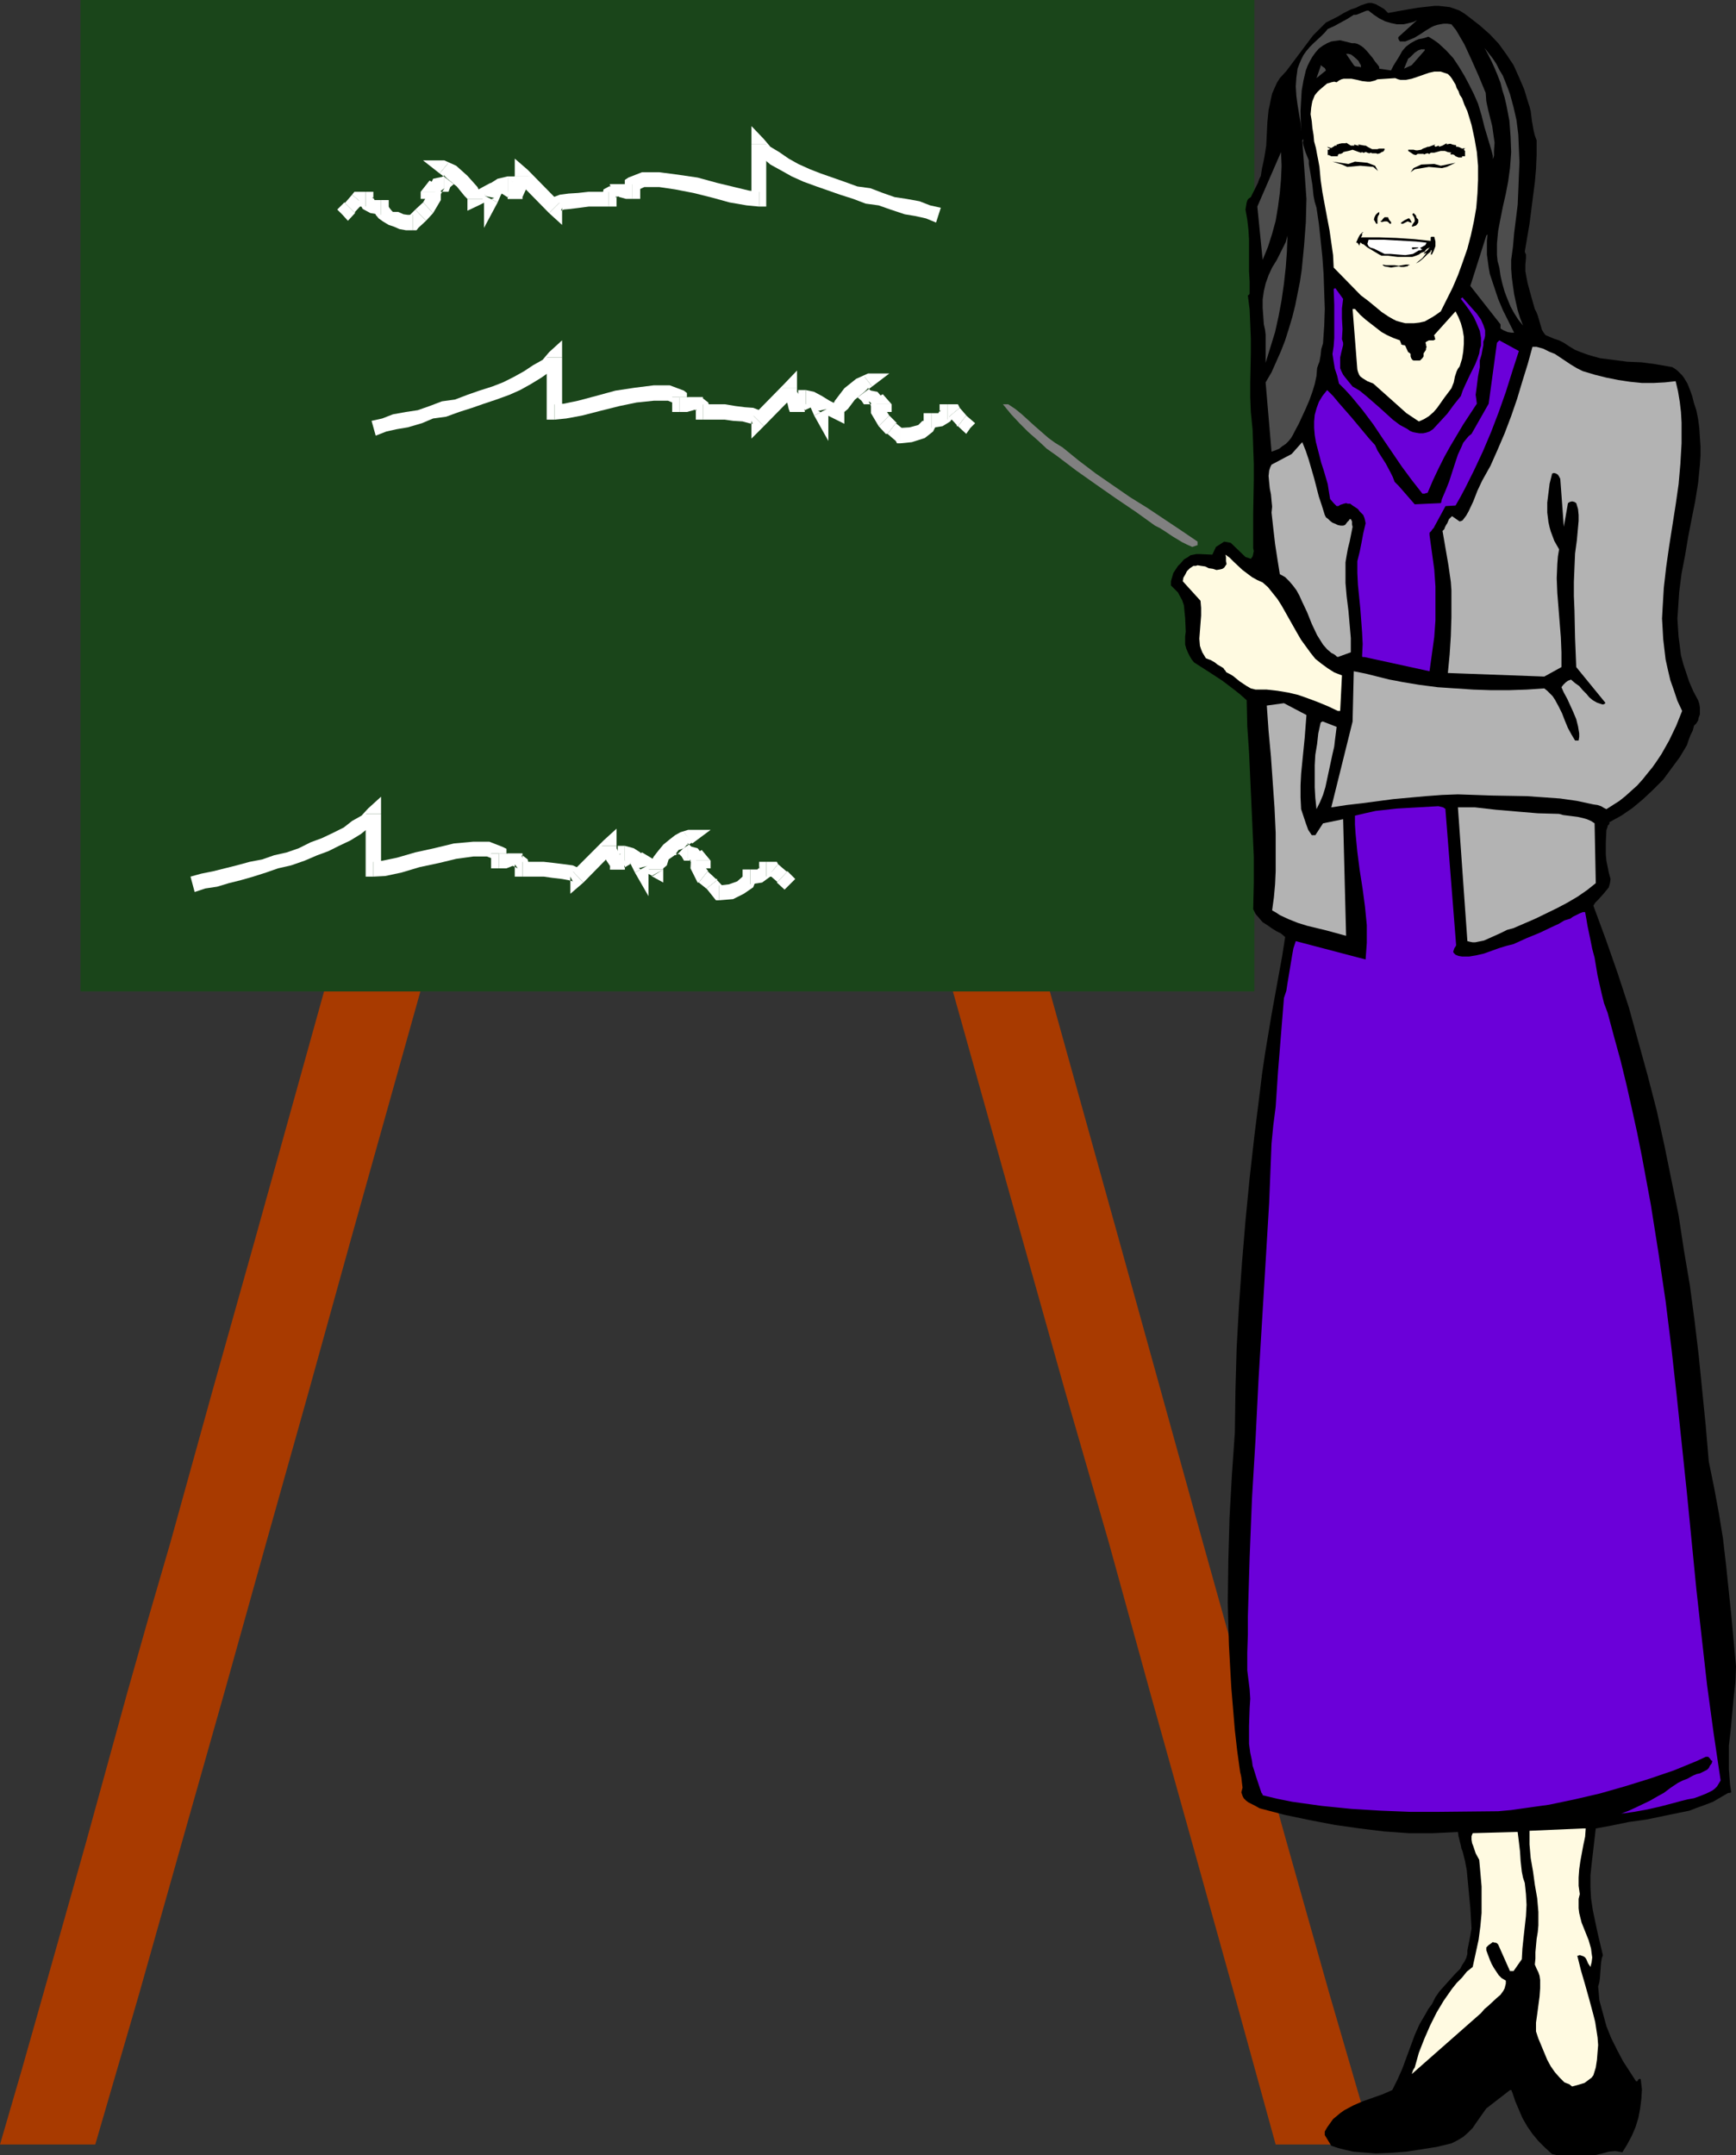 <?xml version="1.0" encoding="UTF-8" standalone="no"?>
<svg
   version="1.0"
   width="125.449mm"
   height="155.668mm"
   id="svg113"
   sodipodi:docname="Teacher - Female 09.wmf"
   xmlns:inkscape="http://www.inkscape.org/namespaces/inkscape"
   xmlns:sodipodi="http://sodipodi.sourceforge.net/DTD/sodipodi-0.dtd"
   xmlns="http://www.w3.org/2000/svg"
   xmlns:svg="http://www.w3.org/2000/svg">
  <rect width="100%" height="100%" fill="#333333" stroke="none"/>
  <sodipodi:namedview
     id="namedview113"
     pagecolor="#ffffff"
     bordercolor="#000000"
     borderopacity="0.25"
     inkscape:showpageshadow="2"
     inkscape:pageopacity="0.0"
     inkscape:pagecheckerboard="0"
     inkscape:deskcolor="#d1d1d1"
     inkscape:document-units="mm" />
  <defs
     id="defs1">
    <pattern
       id="WMFhbasepattern"
       patternUnits="userSpaceOnUse"
       width="6"
       height="6"
       x="0"
       y="0" />
  </defs>
  <path
     style="fill:#a83a00;fill-opacity:1;fill-rule:evenodd;stroke:none"
     d="m 92.598,255.96 h 12.928 13.413 L 95.83,338.372 84.356,379.739 72.721,421.106 61.247,462.151 49.612,503.195 37.976,544.4 26.018,585.445 H 13.251 0 l 5.979,-20.522 5.818,-20.522 11.635,-41.206 11.312,-41.044 5.818,-20.522 5.979,-20.522 11.474,-41.367 11.635,-41.367 z"
     id="path1" />
  <path
     style="fill:#a83a00;fill-opacity:1;fill-rule:evenodd;stroke:none"
     d="m 282.641,255.96 h -13.413 -13.09 l 23.109,82.411 11.635,41.367 5.979,20.684 5.979,20.684 11.312,41.044 11.474,41.044 11.474,41.206 11.312,41.044 h 13.413 13.251 l -11.959,-41.044 -11.635,-41.206 -11.474,-41.044 -11.474,-41.044 -11.474,-41.367 -11.474,-41.367 z"
     id="path2" />
  <path
     style="fill:#1a451a;fill-opacity:1;fill-rule:evenodd;stroke:none"
     d="M 21.978,0 H 342.595 V 270.665 H 21.978 Z"
     id="path3" />
  <path
     style="fill:#000000;fill-opacity:1;fill-rule:evenodd;stroke:none"
     d="m 374.592,0.808 h -0.808 l -0.646,0.162 -1.454,0.485 -0.646,0.323 -0.646,0.323 -1.454,0.485 -1.939,0.97 -1.616,0.97 -1.616,0.808 -1.616,0.808 -1.778,1.778 -1.778,1.778 -1.454,1.939 -1.454,1.939 -2.909,3.878 -1.454,1.939 -1.778,1.939 -0.808,1.293 -0.646,1.454 -0.646,1.454 -0.323,1.454 -0.323,1.616 -0.323,1.454 -0.323,3.232 -0.162,3.232 -0.162,3.232 -0.485,3.07 -0.323,1.616 -0.323,1.454 -0.162,0.97 -0.162,1.131 -0.485,0.97 -0.323,0.97 -0.97,1.939 -0.97,1.939 -0.485,0.323 -0.323,0.323 -0.162,0.323 -0.162,0.485 -0.323,1.939 0.485,2.747 0.323,2.747 0.162,2.747 v 2.909 5.656 l 0.162,2.909 v 2.909 0.323 l -0.162,0.323 -0.323,0.162 v 0 l 0.485,3.878 0.162,3.878 0.162,4.04 v 4.04 l -0.162,7.918 v 4.04 l 0.162,4.04 0.485,4.848 0.162,4.686 0.162,4.525 v 4.525 l -0.162,9.211 v 4.686 4.686 l 0.162,0.808 -0.162,0.808 -0.162,0.646 -0.485,0.646 -1.454,-0.485 -4.04,-3.878 -1.778,-0.323 -2.262,1.454 -0.97,2.101 -3.555,-0.162 h -0.808 l -0.808,0.162 -0.808,0.162 -0.646,0.485 -1.131,0.646 -0.808,0.97 -0.808,0.808 -0.646,0.97 -0.646,0.97 -0.323,1.131 -0.323,1.131 v 1.131 l 0.646,0.646 0.646,0.646 0.646,0.646 0.323,0.646 0.808,1.454 0.485,1.454 0.162,1.778 0.162,1.616 0.162,3.717 -0.162,1.293 v 1.131 1.131 l 0.323,1.131 0.485,1.131 0.485,0.97 0.485,0.808 0.646,0.808 4.04,2.585 3.717,2.424 3.394,2.585 1.616,1.293 1.616,1.454 0.162,7.11 0.485,7.11 0.323,7.11 0.323,7.11 0.323,7.11 0.323,7.11 v 7.272 l -0.162,7.11 0.323,0.646 0.323,0.646 0.97,1.131 0.97,1.131 1.293,0.808 1.131,0.808 1.293,0.808 1.293,0.646 1.131,0.97 -0.808,5.171 -0.97,5.332 -1.939,10.665 -1.778,10.665 -0.808,5.494 -0.646,5.333 -1.454,11.635 -1.293,11.473 -1.131,11.635 -0.97,11.635 -0.808,11.635 -0.646,11.635 -0.323,11.473 -0.162,11.473 -0.808,11.635 -0.646,11.635 -0.323,11.635 -0.162,11.635 0.323,11.473 0.323,5.817 0.323,5.817 0.485,5.817 0.485,5.817 0.646,5.656 0.808,5.817 0.162,0.646 0.162,0.808 0.162,1.454 0.162,1.293 -0.162,0.646 -0.162,0.646 0.323,0.97 0.323,0.646 0.646,0.646 0.646,0.485 1.616,0.808 1.454,0.808 6.787,1.778 6.949,1.454 6.787,1.293 6.787,0.97 6.626,0.808 6.787,0.485 h 3.394 3.232 l 3.394,-0.162 3.394,-0.162 0.162,1.131 0.323,1.293 0.323,1.293 0.162,0.808 0.323,0.808 0.646,2.585 0.485,2.585 0.485,5.171 0.485,5.171 0.323,5.494 -0.162,0.97 -0.162,0.97 -0.323,1.616 -0.323,1.616 -0.162,0.808 v 0.97 l -0.323,1.131 -0.485,0.97 -0.646,0.97 -0.485,0.97 -1.454,1.454 -1.454,1.616 -1.293,1.454 -1.454,1.616 -1.131,1.616 -0.485,0.97 -0.485,0.97 -0.97,1.293 -0.808,1.454 -1.616,2.747 -1.293,2.909 -1.131,3.07 -1.131,3.07 -1.131,3.07 -1.293,2.909 -1.454,2.909 -2.586,1.131 -5.494,1.939 -2.586,1.131 -2.424,1.293 -1.131,0.808 -0.97,0.808 -0.97,0.808 -0.808,1.131 -0.808,1.131 -0.646,1.131 v 0.97 l 1.778,2.909 1.939,0.646 1.939,0.485 2.101,0.485 1.939,0.162 2.101,0.162 2.101,0.162 4.202,-0.162 4.202,-0.323 4.202,-0.646 4.04,-0.646 4.04,-0.97 1.616,-0.808 1.616,-0.97 1.293,-1.131 1.293,-1.293 0.97,-1.454 1.939,-2.747 0.808,-1.131 6.464,-5.009 h 0.323 l 0.162,0.162 v 0.162 l 0.162,0.323 0.808,2.424 0.97,2.262 0.97,2.262 1.293,2.262 1.454,2.101 1.616,1.939 1.778,1.778 1.939,1.778 1.454,0.323 h 1.454 5.818 2.909 l 2.101,-0.485 1.778,-0.485 1.778,-0.162 0.97,0.162 0.97,0.162 1.293,-2.101 1.293,-2.424 0.97,-2.262 0.808,-2.585 0.485,-2.585 0.323,-2.585 0.162,-2.585 -0.323,-2.747 -0.162,-0.162 h -0.162 l -0.323,0.162 -0.162,0.323 -0.162,0.162 h -0.323 l -1.778,-2.747 -1.778,-2.747 -1.616,-3.07 -1.616,-3.232 -1.293,-3.232 -0.97,-3.555 -0.485,-1.778 -0.485,-1.778 -0.162,-1.939 -0.162,-1.778 0.323,-1.131 0.162,-1.131 0.162,-2.262 0.162,-2.101 0.162,-0.97 0.323,-0.97 -1.454,-6.14 -0.646,-3.07 -0.646,-3.07 -0.485,-3.232 -0.162,-3.07 v -3.232 l 0.323,-3.07 1.131,-9.695 4.363,-0.808 4.686,-0.97 4.686,-0.646 4.686,-0.97 4.686,-0.97 2.424,-0.485 2.101,-0.808 2.262,-0.808 2.101,-0.808 1.939,-1.131 1.939,-1.131 0.323,-0.162 h 0.323 l 0.485,-0.162 -0.323,-2.101 -0.162,-2.101 -0.162,-2.101 v -2.101 -4.363 l 0.485,-4.201 0.808,-8.726 0.485,-4.363 0.162,-4.363 -1.293,-14.058 -1.454,-13.897 -0.808,-6.948 -1.131,-6.948 -1.293,-6.948 -1.454,-7.11 -0.808,-9.534 -0.97,-9.695 -0.97,-9.695 -1.131,-9.534 -1.293,-9.695 -1.616,-9.534 -1.454,-9.534 -1.939,-9.534 -1.939,-9.534 -2.101,-9.534 -2.424,-9.372 -2.586,-9.372 -2.586,-9.372 -3.07,-9.372 -3.232,-9.211 -3.394,-9.211 0.485,-0.808 0.808,-0.808 1.454,-1.616 0.808,-0.97 0.646,-0.808 0.323,-1.131 0.162,-1.131 -0.485,-1.778 -0.323,-1.616 -0.323,-1.616 -0.162,-1.616 v -3.393 l 0.162,-3.393 0.162,-0.323 v -0.162 l 0.162,-0.323 v -0.162 -0.162 l 0.323,-0.323 0.162,-0.162 v -0.485 l 3.232,-1.778 3.07,-2.101 2.909,-2.424 2.747,-2.585 2.747,-2.747 2.262,-3.07 2.262,-3.07 1.939,-3.232 0.485,-1.454 0.485,-1.293 0.646,-1.293 0.323,-1.293 0.646,-0.646 0.485,-0.808 0.162,-0.808 0.323,-0.808 v -0.97 -0.97 l -0.162,-0.97 -0.323,-0.97 -1.293,-2.424 -1.131,-2.585 -0.808,-2.424 -0.808,-2.424 -0.646,-2.424 -0.323,-2.585 -0.323,-2.424 -0.162,-2.424 -0.162,-2.585 0.162,-2.424 0.323,-4.848 0.646,-5.009 0.97,-5.009 0.808,-4.848 0.97,-5.009 0.97,-4.848 0.808,-5.009 0.485,-5.009 0.162,-2.424 v -2.585 l -0.162,-2.424 -0.162,-2.585 -0.323,-2.424 -0.485,-2.424 -0.646,-1.939 -0.485,-1.939 -0.646,-1.778 -0.646,-1.616 -0.97,-1.616 -0.485,-0.646 -0.646,-0.646 -0.646,-0.646 -0.646,-0.485 -0.808,-0.485 -0.97,-0.162 -3.717,-0.646 -3.717,-0.485 -3.878,-0.162 -3.717,-0.485 -3.717,-0.485 -1.778,-0.485 -1.616,-0.485 -1.778,-0.646 -1.616,-0.646 -1.616,-0.97 -1.454,-0.97 -1.293,-0.646 -1.454,-0.485 -1.131,-0.485 -1.131,-0.485 -0.485,-0.646 -0.485,-0.808 -1.131,-3.878 -0.323,-0.808 -0.485,-0.97 -0.97,-3.393 -0.97,-3.555 -0.323,-1.616 -0.323,-1.778 V 72.231 l 0.162,-1.778 v -0.646 -0.323 l -0.162,-0.323 -0.162,-0.485 1.293,-7.595 0.97,-7.595 0.485,-3.717 0.323,-3.717 0.162,-3.878 v -3.878 l -0.485,-1.293 -0.323,-1.293 -0.485,-2.747 -0.323,-2.585 -0.323,-1.293 -0.323,-0.97 -1.131,-3.717 -1.454,-3.393 -1.454,-3.232 -1.939,-2.909 -2.101,-2.909 -2.424,-2.585 -2.747,-2.424 -2.909,-2.262 -1.293,-0.97 -1.293,-0.808 -1.293,-0.485 -1.454,-0.485 -1.454,-0.162 -1.454,-0.162 h -1.293 l -1.454,0.162 -2.909,0.323 -2.909,0.485 -2.747,0.485 -2.586,0.485 -1.131,-1.131 -1.131,-0.646 -1.131,-0.646 z"
     id="path4" />
  <path
     style="fill:#4d4d4d;fill-opacity:1;fill-rule:evenodd;stroke:none"
     d="m 373.784,2.909 h -0.485 l -0.485,0.162 -1.939,0.808 -0.485,0.162 h -0.646 l -1.778,1.131 -1.778,0.97 -1.778,0.97 -1.778,0.808 -0.808,0.97 -0.97,0.97 -2.101,1.939 -0.97,0.97 -0.97,1.131 -0.808,1.131 -0.646,1.293 -0.485,1.131 -0.485,1.293 -0.162,1.293 -0.162,1.131 -0.162,2.424 0.162,2.585 0.323,2.424 0.808,4.848 0.162,2.424 -0.162,-5.494 0.162,-2.909 0.162,-2.747 0.485,-2.747 0.646,-2.747 0.485,-1.293 0.646,-1.293 0.646,-1.131 0.808,-1.131 0.97,-1.131 1.131,-0.808 1.131,-0.646 1.131,-0.485 1.131,-0.162 1.293,-0.162 1.293,0.323 1.293,0.323 0.646,0.162 h 0.808 l 0.646,0.162 0.646,0.323 0.97,0.646 0.97,0.97 1.616,1.939 0.646,0.97 0.808,0.97 0.323,0.485 v 0.162 0.162 0.162 l 3.232,0.485 0.646,-1.293 0.808,-1.293 0.808,-1.293 0.808,-1.454 0.97,-1.131 1.293,-0.97 1.454,-0.808 0.808,-0.323 0.97,-0.162 0.646,-0.162 0.485,-0.162 0.485,-0.162 0.323,0.162 1.293,0.808 1.131,0.808 2.101,1.939 1.939,2.101 1.616,2.424 1.454,2.424 1.293,2.424 1.293,2.585 1.131,2.585 0.97,3.232 0.808,3.232 0.97,3.232 0.97,3.232 0.162,0.646 0.162,0.646 v 0.646 0.323 l 0.323,-0.97 v -1.293 l 0.162,-2.262 -0.323,-2.262 -0.323,-2.262 -1.131,-4.525 -0.485,-2.262 -0.162,-2.262 -1.939,-4.686 -1.939,-4.363 -1.939,-4.201 -2.262,-3.878 -1.293,-1.616 -1.131,-0.162 h -0.97 l -0.97,0.162 -0.808,0.162 -0.97,0.323 -0.646,0.323 -1.616,0.97 -1.454,0.97 -1.616,0.97 -1.616,0.646 -0.808,0.323 h -0.97 -0.162 -0.323 l -0.323,-0.485 -0.162,-0.485 0.162,-0.323 5.01,-4.525 -0.97,0.485 -1.939,0.485 -0.808,0.162 h -1.778 L 379.925,6.302 378.309,5.817 376.693,5.009 375.239,4.04 Z"
     id="path5" />
  <path
     style="fill:#4d4d4d;fill-opacity:1;fill-rule:evenodd;stroke:none"
     d="m 405.458,13.089 0.97,1.778 0.97,1.939 0.808,1.778 0.808,1.939 0.808,2.101 0.485,1.939 0.646,2.101 0.485,2.101 0.808,4.201 0.323,4.363 0.162,4.201 -0.162,2.262 -0.162,2.101 -0.485,3.555 -0.646,3.393 -0.808,3.555 -0.646,3.232 -0.646,3.393 -0.323,3.393 v 1.616 1.616 l 0.162,1.616 0.485,1.778 0.323,2.262 0.485,2.101 0.646,2.262 0.808,2.101 0.808,1.939 0.97,1.778 1.131,1.778 1.293,1.616 -0.808,-2.101 -0.646,-2.101 -0.485,-2.101 -0.485,-2.262 -0.323,-2.262 -0.323,-2.424 -0.162,-2.262 v -2.424 l 0.485,-3.555 0.323,-3.717 0.97,-7.756 0.162,-3.717 0.162,-4.04 0.162,-3.878 -0.162,-3.878 -0.162,-3.717 -0.485,-3.878 -0.808,-3.555 -0.97,-3.555 -0.646,-1.778 -0.646,-1.616 -0.646,-1.616 -0.97,-1.616 -0.808,-1.616 -0.97,-1.454 -1.131,-1.454 z"
     id="path6" />
  <path
     style="fill:#4d4d4d;fill-opacity:1;fill-rule:evenodd;stroke:none"
     d="m 388.49,13.412 -0.646,0.162 -0.485,0.162 -0.97,0.646 -0.808,0.808 -0.485,0.485 -0.485,0.323 -1.131,2.747 2.101,-0.97 3.555,-4.04 v -0.162 l -0.162,-0.162 h -0.162 l -0.162,0.162 z"
     id="path7" />
  <path
     style="fill:#4d4d4d;fill-opacity:1;fill-rule:evenodd;stroke:none"
     d="m 368.29,14.705 h -0.646 l 2.101,3.07 0.162,0.162 0.162,0.162 1.293,0.162 0.323,0.162 v -0.646 l -0.323,-0.485 -0.323,-0.646 -0.485,-0.485 -1.131,-0.97 -0.485,-0.323 z"
     id="path8" />
  <path
     style="fill:#4d4d4d;fill-opacity:1;fill-rule:evenodd;stroke:none"
     d="m 360.694,18.098 -1.131,3.232 2.586,-2.101 -0.162,-0.323 -0.162,-0.323 -0.485,-0.323 -0.646,-0.485 z"
     id="path9" />
  <path
     style="fill:#4d4d4d;fill-opacity:1;fill-rule:evenodd;stroke:none"
     d="m 355.685,38.297 1.131,15.998 -0.162,6.302 -0.485,6.464 -0.646,6.625 -0.485,3.232 -0.646,3.232 -0.646,3.232 -0.808,3.232 -0.97,3.232 -0.97,3.07 -1.131,2.909 -1.293,2.909 -1.293,2.909 -1.616,2.747 1.616,18.906 0.97,-0.323 1.131,-0.485 0.808,-0.646 0.97,-0.646 0.808,-0.808 0.646,-0.808 0.485,-0.808 0.485,-0.97 1.131,-2.101 0.97,-2.101 0.97,-2.101 0.97,-2.262 0.808,-2.262 0.646,-2.101 0.485,-2.262 0.162,-2.101 0.323,-0.97 0.323,-0.808 0.323,-1.778 0.162,-1.616 0.485,-1.616 0.323,-4.686 0.162,-4.686 -0.162,-4.686 -0.162,-4.848 -0.323,-4.525 -0.485,-4.686 -0.485,-4.525 -0.646,-4.363 -0.485,-1.616 -0.323,-1.616 -0.323,-3.07 -0.485,-2.909 -0.485,-2.747 v -0.97 l -0.323,-0.808 -0.646,-1.616 -0.485,-1.616 -0.162,-0.808 0.162,-0.97 z"
     id="path10" />
  <path
     style="fill:#4d4d4d;fill-opacity:1;fill-rule:evenodd;stroke:none"
     d="m 349.867,41.529 -6.464,14.866 1.454,14.543 1.454,-3.555 1.131,-3.555 0.97,-3.555 0.646,-3.878 0.485,-3.717 0.323,-3.717 0.162,-3.717 z"
     id="path11" />
  <path
     style="fill:#4d4d4d;fill-opacity:1;fill-rule:evenodd;stroke:none"
     d="m 405.943,64.313 -4.363,13.735 8.242,10.503 v 1.131 l 0.808,0.485 1.131,0.485 0.97,0.162 h 0.808 l -1.454,-2.909 -1.616,-3.232 -1.293,-3.07 -1.131,-3.393 -1.131,-3.393 -0.323,-1.778 -0.485,-3.555 v -1.778 -1.939 l 0.162,-1.778 z"
     id="path12" />
  <path
     style="fill:#4d4d4d;fill-opacity:1;fill-rule:evenodd;stroke:none"
     d="m 351.645,64.313 -0.485,1.778 -0.808,1.616 -0.808,1.616 -0.808,1.616 -1.293,2.101 -0.97,2.101 -0.808,2.262 -0.485,2.101 -0.323,2.262 v 2.262 l 0.162,2.262 0.162,2.262 0.323,1.454 0.162,1.293 v 2.585 2.585 2.585 l 1.293,-4.201 1.293,-4.201 0.97,-4.363 0.808,-4.363 0.646,-4.525 0.485,-4.363 0.323,-4.363 z"
     id="path13" />
  <path
     style="fill:#808080;fill-opacity:1;fill-rule:evenodd;stroke:none"
     d="m 275.369,110.367 h -1.454 l 2.262,2.747 2.262,2.424 2.424,2.424 2.586,2.262 2.424,2.262 2.747,1.939 5.333,4.04 5.494,3.878 5.333,3.717 5.494,3.717 5.171,3.717 1.293,0.646 1.293,0.808 2.424,1.616 2.424,1.454 1.293,0.646 1.454,0.646 1.454,-0.485 v -0.97 l -4.525,-3.07 -9.211,-6.14 -4.686,-2.909 -4.686,-3.232 -4.686,-3.232 -4.686,-3.555 -4.363,-3.555 -2.101,-1.293 -1.778,-1.293 -3.717,-3.232 -3.555,-3.232 -1.778,-1.454 z"
     id="path14" />
  <path
     style="fill:#6b00d9;fill-opacity:1;fill-rule:evenodd;stroke:none"
     d="m 364.25,78.856 0.162,4.363 v 4.525 4.525 l -0.162,2.262 -0.323,2.101 0.323,2.101 0.323,1.939 0.646,1.939 0.485,2.101 1.778,1.778 1.616,1.778 3.07,3.717 2.909,3.878 2.586,3.878 5.171,7.595 2.747,3.717 2.909,3.717 h 0.646 l 0.323,-0.162 h 0.323 l 0.162,-0.162 1.454,-3.393 1.454,-3.07 1.616,-3.232 1.616,-2.909 3.555,-5.979 3.717,-5.656 -0.162,-1.293 -0.162,-1.131 0.323,-2.424 0.323,-2.585 0.485,-2.585 v -0.808 -0.97 l 0.485,-1.616 0.323,-1.778 0.162,-0.808 v -0.97 l 0.323,-0.808 0.162,-0.808 V 90.976 90.168 l -0.485,-1.454 -0.646,-1.454 -1.131,-1.616 -1.293,-1.454 -2.586,-2.909 v -0.162 0 l -0.323,0.323 -0.323,0.162 h 0.162 l 1.131,1.454 1.293,1.778 1.131,1.778 0.808,1.778 0.808,1.939 0.162,0.97 0.162,0.97 v 1.131 0.97 l -0.323,0.97 -0.162,1.131 -0.485,1.454 -0.646,1.616 -1.454,2.909 -1.293,2.747 -0.646,1.454 -0.485,1.454 -1.939,2.424 -1.778,2.424 -1.939,2.101 -1.939,2.101 -0.97,0.646 -0.97,0.323 -0.808,0.162 h -0.97 l -0.97,-0.162 -0.808,-0.162 -0.808,-0.323 -0.646,-0.485 -2.101,-1.131 -1.939,-1.454 -1.778,-1.616 -1.778,-1.616 -3.717,-3.232 -1.778,-1.454 -1.939,-1.131 -1.454,-1.778 -0.646,-0.808 -0.485,-0.646 -0.485,-0.97 -0.323,-0.808 v -0.97 -1.131 -0.808 l 0.323,-1.454 0.323,-1.293 0.162,-0.646 v -0.646 l -0.323,-0.97 0.162,-2.747 -0.162,-2.909 v -2.747 l 0.162,-1.293 0.162,-1.293 -2.101,-2.909 z"
     id="path15" />
  <path
     style="fill:#6b00d9;fill-opacity:1;fill-rule:evenodd;stroke:none"
     d="m 409.175,93.238 -0.323,0.323 -2.262,16.644 -4.686,8.241 -0.808,0.646 -0.808,0.97 -0.646,0.808 -0.485,1.131 -0.97,2.101 -0.808,2.424 -1.616,5.009 -0.97,2.424 -0.97,2.262 -0.162,0.646 v 0.162 l -0.162,0.323 -7.11,0.323 -4.363,-5.009 -1.131,-1.131 -0.485,-1.293 -0.646,-1.293 -1.293,-2.424 -1.454,-2.262 -0.808,-1.293 -0.646,-1.454 -1.616,-1.778 -1.616,-1.939 -3.232,-3.878 -3.394,-3.878 -1.616,-1.939 -1.616,-1.616 -0.646,0.808 -0.646,0.808 -0.97,1.616 -0.646,1.778 -0.485,1.778 -0.162,1.778 v 1.778 l 0.162,1.939 0.323,1.939 0.97,3.717 0.485,1.939 0.646,1.939 1.131,3.878 0.323,2.101 0.323,1.939 0.97,1.131 0.808,0.808 h 0.485 l 0.485,-0.323 0.97,-0.323 0.646,-0.162 0.485,0.162 h 0.646 l 0.646,0.485 1.454,0.97 0.485,0.646 0.485,0.485 0.485,0.485 0.323,0.808 0.162,0.646 0.162,0.808 -0.646,2.747 -0.485,2.585 -0.485,2.424 -0.646,2.585 v 3.232 l 0.162,3.232 0.646,6.464 0.485,6.464 0.162,3.232 -0.162,3.393 0.162,0.162 h 0.162 0.323 l 17.776,3.878 0.646,-4.686 0.646,-4.686 0.323,-4.525 v -4.686 -4.525 l -0.323,-4.686 -0.646,-4.686 -0.646,-4.686 v -0.323 -0.323 l 0.485,-0.485 0.323,-0.485 0.323,-0.323 0.162,-0.323 3.07,-5.656 2.747,-0.162 1.293,-2.262 1.293,-2.424 2.424,-4.848 2.424,-5.171 2.262,-5.332 2.101,-5.494 1.939,-5.494 1.778,-5.656 1.778,-5.494 -5.333,-2.909 z"
     id="path16" />
  <path
     style="fill:#6b00d9;fill-opacity:1;fill-rule:evenodd;stroke:none"
     d="m 392.853,220.087 -5.656,0.323 -5.656,0.323 -2.909,0.323 -2.909,0.323 -2.909,0.646 -2.747,0.646 v 2.424 l 0.162,2.424 0.485,5.009 0.646,5.009 0.808,5.171 0.646,4.848 0.485,5.009 v 2.424 2.424 l -0.162,2.262 -0.162,2.262 -19.069,-5.009 -0.646,1.939 -0.323,1.778 -0.646,3.878 -0.646,3.878 -0.323,2.101 -0.646,1.939 -0.808,10.019 -0.808,10.019 -0.646,9.695 -0.646,5.009 -0.485,5.009 -0.646,16.159 -0.97,16.159 -1.939,32.157 -0.808,16.159 -0.97,16.159 -0.646,16.159 -0.485,16.159 v 2.585 2.424 l -0.162,4.848 v 2.424 2.424 l 0.323,2.585 0.323,2.585 0.162,2.585 -0.162,2.585 -0.162,4.848 v 2.424 2.424 l 0.323,2.424 0.485,2.262 0.162,1.293 0.323,0.97 0.646,2.101 0.646,1.939 0.646,1.939 0.162,0.485 0.162,0.162 0.162,0.323 v 0.162 l 4.04,0.97 4.04,0.808 8.08,1.131 8.08,0.808 7.918,0.485 8.08,0.323 h 7.918 l 16.16,-0.162 3.555,-0.323 3.394,-0.485 6.949,-0.97 6.949,-1.454 6.949,-1.616 6.787,-1.939 6.787,-2.101 6.626,-2.262 6.302,-2.585 2.424,-1.131 h 0.323 0.323 l 0.485,0.485 0.323,0.485 0.323,0.162 -0.162,0.646 -0.485,0.646 -0.323,0.646 -0.485,0.485 -0.646,0.323 -0.646,0.323 -0.646,0.323 -0.808,0.162 -0.808,0.323 -0.646,0.323 -1.131,0.646 -1.293,0.485 -0.646,0.323 -0.646,0.323 -1.939,1.293 -1.939,1.454 -1.778,0.97 -1.939,1.131 -3.717,1.778 -2.101,0.97 -2.101,0.808 3.555,-0.485 3.555,-0.646 3.555,-0.808 3.717,-0.97 1.778,-0.485 1.939,-0.485 1.778,-0.323 1.778,-0.646 1.616,-0.646 1.616,-0.808 0.646,-0.485 0.646,-0.646 0.485,-0.808 0.485,-0.808 -1.939,-13.089 -1.778,-13.089 -1.454,-12.927 -1.454,-13.089 -2.586,-26.339 -2.747,-26.178 -1.454,-13.089 -1.616,-13.089 -1.939,-13.089 -2.101,-13.25 -2.424,-13.089 -1.293,-6.464 -1.454,-6.625 -1.454,-6.464 -1.616,-6.625 -1.778,-6.464 -1.778,-6.625 -0.97,-2.585 -0.646,-2.585 -1.131,-5.009 -0.808,-4.848 -0.646,-2.424 -0.485,-2.424 -0.808,-3.878 -0.323,-1.939 -0.323,-1.778 h -0.646 l -0.808,0.323 -1.293,0.646 -0.646,0.323 -0.646,0.485 -1.616,0.485 -1.616,0.97 -1.778,0.808 -3.394,1.616 -3.555,1.454 -3.555,1.616 -1.939,0.485 -2.101,0.646 -4.04,1.454 -2.101,0.485 -1.939,0.323 h -0.97 -0.97 l -0.97,-0.162 -0.808,-0.323 -0.323,-0.323 -0.162,-0.162 -0.162,-0.323 0.162,-0.485 0.162,-0.485 0.323,-0.485 0.162,-0.323 -2.909,-36.843 v -0.323 l -0.162,-0.162 -0.485,-0.323 z"
     id="path17" />
  <path
     style="fill:#b3b3b3;fill-opacity:1;fill-rule:evenodd;stroke:none"
     d="m 419.679,94.692 h -1.131 l -1.293,4.686 -1.454,4.686 -1.454,4.848 -1.616,4.686 -1.778,4.686 -1.939,4.525 -1.939,4.363 -2.262,4.04 -1.293,2.747 -1.131,2.909 -1.293,2.747 -0.646,1.131 -0.97,1.293 -0.323,0.162 -0.485,0.162 -2.101,-1.454 -0.323,0.323 -0.485,0.485 -0.485,1.131 -0.323,0.485 -0.323,0.646 -0.162,0.485 -0.485,0.485 0.808,4.686 0.808,4.686 0.646,4.525 0.162,2.262 v 2.262 5.171 l -0.162,5.171 -0.323,5.009 -0.485,5.009 26.341,0.97 4.686,-2.585 v -4.04 l -0.162,-4.04 -0.646,-8.08 -0.323,-4.04 -0.162,-4.04 0.162,-3.878 0.162,-2.101 0.323,-1.939 -0.646,-1.131 -0.646,-1.131 -0.485,-1.293 -0.485,-1.293 -0.323,-1.131 -0.323,-1.454 -0.323,-2.585 v -2.747 l 0.323,-2.585 0.323,-2.585 0.646,-2.585 v -0.162 h 0.162 l 0.323,-0.162 0.646,0.162 0.485,0.323 0.323,0.485 0.323,0.646 0.97,13.089 1.131,-6.464 0.485,-0.323 0.646,-0.162 0.646,0.162 0.485,0.323 0.485,1.616 0.162,1.616 v 1.616 l -0.162,1.778 -0.323,3.555 -0.485,3.555 -0.162,3.878 -0.162,3.878 v 3.878 l 0.162,3.878 0.162,7.595 0.323,7.918 7.918,9.695 v 0.162 l -0.162,0.162 -0.323,0.162 h -0.323 l -1.454,-0.485 -1.131,-0.646 -0.97,-0.808 -0.808,-0.97 -0.97,-0.97 -0.97,-1.131 -1.131,-0.808 -1.131,-0.97 -0.323,0.162 -0.485,0.162 -0.646,0.485 -0.646,0.646 -0.485,0.646 0.646,1.454 0.97,1.778 0.808,1.778 0.808,1.778 0.808,1.939 0.485,1.939 0.323,1.939 v 0.97 l -0.162,0.97 h -0.97 l -0.97,-1.616 -0.97,-1.778 -0.808,-1.939 -0.808,-2.101 -0.97,-1.939 -0.97,-1.778 -0.646,-0.97 -0.646,-0.646 -0.808,-0.808 -0.808,-0.646 -4.848,0.323 -4.848,0.162 h -4.848 l -4.848,-0.162 -4.848,-0.323 -4.848,-0.323 -5.01,-0.646 -4.848,-0.808 -1.616,-0.323 -1.778,-0.323 -3.232,-0.808 -3.232,-0.808 -1.616,-0.323 -1.616,-0.323 -0.323,13.735 -5.818,23.431 4.202,-0.646 4.202,-0.485 8.565,-1.131 8.888,-0.808 4.363,-0.323 4.363,-0.162 9.373,0.323 9.373,0.162 4.686,0.323 4.525,0.323 4.525,0.646 4.525,0.97 1.131,0.162 0.97,0.323 0.808,0.485 0.646,0.323 1.778,-1.131 1.778,-1.131 1.616,-1.293 1.616,-1.454 1.616,-1.454 1.454,-1.616 1.293,-1.616 1.454,-1.778 1.131,-1.616 1.293,-1.939 2.101,-3.717 1.939,-4.04 1.616,-4.04 -1.293,-2.747 -0.97,-2.909 -0.97,-2.747 -0.646,-2.747 -0.646,-2.909 -0.323,-2.747 -0.323,-2.747 -0.162,-2.909 -0.162,-2.747 0.162,-2.909 0.323,-5.494 0.646,-5.656 0.808,-5.656 1.778,-11.311 0.808,-5.656 0.485,-5.494 0.323,-5.656 v -2.909 -2.747 l -0.162,-2.909 -0.323,-2.747 -0.485,-2.909 -0.646,-2.747 -2.909,0.323 -3.07,0.162 h -3.232 l -3.232,-0.323 -3.232,-0.485 -3.232,-0.646 -3.232,-0.808 -3.232,-0.97 -1.616,-0.808 -1.616,-0.97 -1.454,-0.97 -1.454,-0.97 -1.454,-0.97 -1.616,-0.646 -1.616,-0.808 z"
     id="path18" />
  <path
     style="fill:#b3b3b3;fill-opacity:1;fill-rule:evenodd;stroke:none"
     d="m 355.362,121.032 -2.586,2.909 -5.494,2.909 -0.323,0.646 -0.323,0.97 -0.162,1.454 0.162,1.778 0.162,1.616 0.323,1.616 0.162,1.778 0.162,1.616 -0.162,1.616 0.485,4.363 0.485,4.201 0.646,4.201 0.646,4.04 1.454,0.808 1.131,1.131 0.97,1.131 0.97,1.293 0.808,1.454 0.646,1.454 1.454,3.07 1.293,3.232 1.454,3.07 0.808,1.293 0.808,1.293 1.131,1.293 1.131,0.97 0.323,0.162 0.323,0.162 0.485,0.323 0.323,0.323 0.323,0.162 3.555,-1.293 v -3.878 l -0.323,-3.717 -0.323,-3.717 -0.485,-3.878 -0.323,-3.717 v -3.717 -1.939 l 0.323,-1.939 0.323,-1.778 0.485,-1.939 0.323,-1.616 0.323,-1.616 0.162,-0.808 -0.162,-0.646 v -0.808 l -0.323,-0.646 h -0.323 l -0.162,0.323 -0.485,0.485 -0.485,0.646 -0.162,0.162 -0.485,0.162 h -0.646 l -0.808,-0.162 -0.646,-0.323 -0.808,-0.323 -0.646,-0.485 -0.485,-0.485 -0.646,-0.485 -0.323,-0.646 -0.808,-2.585 -0.808,-2.424 -1.293,-5.009 -1.454,-5.009 -0.808,-2.424 -0.97,-2.424 z"
     id="path19" />
  <path
     style="fill:#b3b3b3;fill-opacity:1;fill-rule:evenodd;stroke:none"
     d="m 350.675,191.97 -4.686,0.646 0.485,6.948 0.646,6.948 0.485,6.948 0.485,6.948 0.323,6.948 v 7.11 3.393 l -0.162,3.555 -0.323,3.555 -0.485,3.555 1.131,0.646 0.97,0.646 2.424,1.131 2.424,0.97 2.586,0.808 5.333,1.293 5.333,1.454 -0.808,-31.833 -5.494,1.131 -2.101,3.232 h -0.97 l -0.97,-1.454 -0.646,-1.778 -0.646,-1.939 -0.646,-1.939 -0.162,-3.232 v -3.232 l 0.162,-3.232 0.323,-3.232 0.646,-6.464 0.485,-6.302 z"
     id="path20" />
  <path
     style="fill:#b3b3b3;fill-opacity:1;fill-rule:evenodd;stroke:none"
     d="m 361.341,196.98 h -0.162 l -0.323,0.162 -0.162,0.162 -0.646,2.909 -0.323,2.909 -0.485,2.909 -0.162,2.909 v 2.909 3.07 l 0.162,2.909 0.323,3.07 0.97,-1.939 0.808,-1.939 0.646,-2.101 0.485,-2.262 0.97,-4.525 0.485,-2.262 0.485,-2.101 0.162,-1.454 0.162,-1.293 0.162,-1.293 0.162,-1.293 z"
     id="path21" />
  <path
     style="fill:#b3b3b3;fill-opacity:1;fill-rule:evenodd;stroke:none"
     d="m 402.872,220.41 h -4.686 l 2.586,36.52 0.646,0.162 0.808,0.162 h 0.646 l 0.808,-0.162 1.616,-0.323 1.454,-0.646 3.232,-1.454 1.616,-0.808 1.778,-0.485 5.979,-2.585 5.979,-2.909 2.747,-1.454 2.747,-1.616 2.586,-1.778 2.424,-1.939 -0.323,-16.321 -0.97,-0.646 -1.131,-0.485 -1.131,-0.323 -1.454,-0.323 -2.586,-0.323 -1.293,-0.162 -1.131,-0.323 -5.818,-0.162 -5.818,-0.485 -5.656,-0.485 z"
     id="path22" />
  <path
     style="fill:#ffffff;fill-opacity:1;fill-rule:evenodd;stroke:none"
     d="m 440.849,495.438 -2.101,0.323 z"
     id="path23" />
  <path
     style="fill:#fffae1;fill-opacity:1;fill-rule:evenodd;stroke:none"
     d="m 393.5,19.553 h -0.808 -0.97 l -1.454,0.323 -3.232,1.131 -1.454,0.485 -1.616,0.323 h -0.646 -0.808 l -0.646,-0.162 -0.808,-0.323 -4.848,0.323 -0.646,0.323 -0.646,0.162 -0.646,0.162 h -0.808 l -1.454,-0.162 -1.293,-0.323 -1.616,-0.323 h -1.454 -0.646 l -0.646,0.162 -0.646,0.323 -0.646,0.485 -0.646,-0.162 -0.808,0.162 -0.485,0.162 -0.646,0.162 -0.97,0.808 -1.131,0.97 -0.646,0.646 -0.646,0.808 -0.323,0.808 -0.323,0.808 -0.162,0.808 -0.162,0.97 -0.162,1.778 0.323,1.939 0.162,1.778 0.323,1.939 0.162,1.778 0.485,1.778 0.323,1.778 0.323,1.616 0.323,1.778 0.323,3.555 0.485,3.393 1.293,6.948 0.646,3.393 0.485,3.393 0.485,3.393 0.162,3.393 7.434,7.595 1.939,1.454 1.778,1.454 1.939,1.616 1.939,1.293 1.131,0.646 0.97,0.485 1.131,0.323 1.293,0.323 h 1.131 1.293 l 1.454,-0.162 1.454,-0.323 1.131,-0.646 1.131,-0.646 0.97,-0.646 1.131,-0.808 1.616,-3.232 1.616,-3.232 1.454,-3.393 1.293,-3.555 1.293,-3.717 0.97,-3.717 0.808,-3.717 0.646,-3.717 0.323,-3.878 0.162,-3.717 v -3.878 l -0.323,-3.717 -0.646,-3.717 -0.808,-3.717 -1.131,-3.717 -0.808,-1.778 -0.646,-1.778 -0.646,-0.97 -0.323,-0.97 -0.485,-0.808 -0.323,-0.97 -0.97,-1.616 -0.485,-0.646 -0.646,-0.646 z"
     id="path24" />
  <path
     style="fill:#fffae1;fill-opacity:1;fill-rule:evenodd;stroke:none"
     d="m 369.744,84.351 h -0.323 l 1.293,16.482 0.162,0.646 0.323,0.808 0.323,0.485 0.646,0.485 1.293,0.808 1.616,0.646 9.05,8.08 3.394,2.262 1.454,-0.646 1.293,-0.808 1.293,-1.131 0.97,-1.131 1.939,-2.747 0.97,-1.293 0.97,-1.293 0.323,-0.808 0.323,-0.808 0.323,-1.616 0.485,-1.454 0.323,-0.646 0.485,-0.646 0.646,-2.101 0.323,-1.939 0.162,-2.101 v -1.939 l -0.323,-1.939 -0.485,-1.778 -0.646,-1.616 -0.808,-1.616 -5.818,6.464 v 0.323 l 0.162,0.162 v 0.323 l 0.162,0.323 -0.485,0.323 h -0.646 -0.646 l -0.646,0.323 -0.162,0.162 -0.162,0.162 0.162,0.323 v 0.323 l 0.162,0.485 -0.162,0.485 v 0.323 l -0.323,0.485 -0.323,0.485 v 0.808 l -0.323,0.485 -0.323,0.323 -0.323,0.323 h -0.485 -1.293 l -0.323,-0.162 -0.323,-0.485 -0.162,-0.485 v -0.646 l -0.162,-0.162 -0.162,-0.162 -0.323,-0.162 -0.162,-0.323 -0.646,-1.454 -0.323,-0.162 h -0.162 -0.162 l -0.323,-0.162 h -0.162 v -0.323 l -0.162,-0.323 -0.162,-0.485 -1.778,-0.646 -1.778,-0.808 -1.454,-0.808 -1.454,-1.131 -1.454,-1.131 -1.454,-1.131 -1.454,-1.293 -1.454,-1.616 z"
     id="path25" />
  <path
     style="fill:#fffae1;fill-opacity:1;fill-rule:evenodd;stroke:none"
     d="m 334.677,151.411 0.162,0.646 v 0.646 0.485 l 0.162,0.808 -0.323,0.485 -0.323,0.485 -0.485,0.323 -0.646,0.162 -0.97,0.162 -0.97,-0.323 -1.131,-0.162 -0.97,-0.485 -1.131,-0.162 -0.97,-0.162 -0.485,0.162 h -0.646 l -0.485,0.323 -0.485,0.323 -0.808,0.808 -0.485,0.97 -0.485,0.808 -0.162,0.97 4.848,5.333 0.162,1.939 v 2.101 l -0.162,2.101 -0.162,2.101 -0.162,2.101 0.162,1.939 0.323,0.97 0.323,0.808 0.485,0.808 0.485,0.808 0.808,0.323 0.485,0.162 1.131,0.646 0.808,0.646 1.131,0.646 0.485,0.323 0.162,0.323 0.323,0.323 0.162,0.323 0.162,0.162 0.97,0.485 0.808,0.485 1.778,1.454 0.97,0.646 0.97,0.646 1.131,0.646 1.293,0.323 h 3.07 l 2.909,0.323 2.909,0.485 2.747,0.646 2.747,0.97 2.586,0.97 2.747,1.131 2.747,1.293 h 0.646 l 0.485,-9.695 -2.101,-0.808 -1.778,-1.131 -1.778,-1.293 -1.616,-1.293 -1.293,-1.616 -1.293,-1.778 -1.293,-1.778 -1.131,-1.939 -2.101,-3.717 -2.101,-3.717 -1.131,-1.778 -1.293,-1.616 -1.293,-1.616 -1.454,-1.293 -1.454,-0.646 -1.454,-0.808 -1.293,-0.97 -1.293,-0.97 -2.424,-2.262 -1.131,-1.131 z"
     id="path26" />
  <path
     style="fill:#fffae1;fill-opacity:1;fill-rule:evenodd;stroke:none"
     d="m 432.607,499.155 -14.867,0.646 v 1.778 1.939 l 0.323,3.717 0.646,3.717 0.485,3.555 0.646,3.717 0.323,3.717 v 1.778 1.939 l -0.162,1.778 -0.323,1.939 -0.162,1.778 -0.162,1.778 v 1.778 l -0.162,1.616 0.485,1.131 0.485,0.97 0.323,0.97 0.162,1.131 v 2.262 l -0.162,2.262 -0.646,4.848 -0.323,2.262 v 2.424 l 0.646,1.939 0.808,1.939 0.808,1.939 0.808,1.939 0.97,1.778 1.131,1.616 1.293,1.454 1.293,1.293 0.808,0.323 0.485,0.162 0.808,0.646 1.778,-0.485 1.616,-0.485 0.646,-0.485 0.646,-0.485 0.646,-0.485 0.485,-0.646 0.646,-2.101 0.323,-2.101 0.162,-2.101 0.162,-1.939 -0.162,-2.101 -0.323,-2.101 -0.323,-2.101 -0.485,-1.939 -1.131,-4.201 -1.131,-4.04 -1.131,-3.878 -0.97,-3.878 v -0.162 h 0.162 l 0.485,-0.162 0.485,0.162 0.485,0.162 0.485,0.323 0.323,0.485 0.485,1.131 0.646,0.97 0.323,-1.293 0.162,-1.293 -0.162,-1.131 -0.162,-1.293 -0.646,-2.262 -0.97,-2.424 -0.97,-2.424 -0.646,-2.585 -0.162,-1.293 v -1.293 -1.293 l 0.323,-1.293 -0.323,-2.262 v -2.262 l 0.162,-2.262 0.323,-2.262 0.808,-4.363 0.485,-2.262 0.162,-2.262 z"
     id="path27" />
  <path
     style="fill:#fffae1;fill-opacity:1;fill-rule:evenodd;stroke:none"
     d="m 414.184,500.125 -11.959,0.323 -0.323,0.808 v 0.97 l 0.162,0.97 0.323,0.808 0.646,1.939 0.97,1.778 0.323,3.555 0.323,3.717 v 3.555 3.717 l -0.323,3.555 -0.485,3.717 -0.808,3.717 -0.808,3.717 -1.616,1.293 -1.293,1.616 -1.454,1.454 -1.293,1.616 -2.262,3.232 -1.939,3.232 -1.778,3.555 -1.616,3.717 -1.454,3.717 -1.131,4.04 -0.323,0.485 -0.162,0.323 -0.162,0.485 -0.162,0.485 18.907,-16.644 0.97,-1.131 0.97,-0.808 2.262,-2.101 1.131,-0.97 0.808,-1.131 0.323,-0.646 0.162,-0.646 0.162,-0.646 v -0.808 l -1.131,-0.646 -0.808,-0.808 -0.646,-0.97 -0.646,-0.97 -0.646,-1.131 -0.485,-1.131 -0.97,-2.585 v -0.808 l 0.323,-0.323 0.323,-0.323 0.485,-0.323 0.646,-0.485 0.485,0.162 h 0.323 l 0.323,0.162 0.323,0.323 3.232,7.272 h 0.97 l 2.262,-3.232 0.162,-2.909 0.323,-3.07 0.646,-5.817 0.162,-3.07 -0.162,-2.909 -0.162,-1.616 -0.162,-1.454 -0.485,-1.454 -0.323,-1.616 -0.323,-2.909 -0.162,-2.585 -0.323,-2.747 -0.323,-2.585 z"
     id="path28" />
  <path
     style="fill:#000000;fill-opacity:1;fill-rule:evenodd;stroke:none"
     d="m 416.77,539.553 -2.424,3.393 -2.424,3.555 -1.454,1.616 -1.454,1.616 -1.454,1.454 -1.616,1.293 -2.424,2.424 -2.747,2.424 -5.494,5.171 -2.747,2.424 -2.747,2.262 -2.909,2.262 -2.747,1.939 0.162,0.323 0.323,0.162 h 0.646 l 0.808,0.162 0.323,0.162 0.323,0.323 0.162,0.323 v 0.162 0.162 l -0.162,0.323 -1.131,0.485 -1.454,0.323 h -1.293 l -1.454,0.162 h -1.454 l -1.454,0.323 -1.293,0.323 -0.646,0.323 -0.646,0.485 -1.454,0.323 -1.616,0.646 -1.293,0.646 -1.293,0.808 -1.293,0.808 -0.97,0.97 -0.97,1.293 -0.808,1.454 1.778,0.485 1.778,0.485 1.939,0.323 h 1.778 l 1.778,0.162 1.939,-0.162 3.717,-0.323 3.878,-0.646 1.939,-0.323 1.939,-0.323 3.878,-0.485 3.878,-0.485 1.939,-1.939 1.778,-2.262 1.939,-1.939 1.939,-1.939 2.101,-1.939 2.101,-1.616 2.262,-1.616 2.586,-1.293 0.97,-3.555 0.808,-3.393 0.646,-3.393 0.808,-3.555 0.323,-3.393 0.485,-3.393 0.162,-3.393 0.162,-3.393 z"
     id="path29" />
  <path
     style="fill:#000000;fill-opacity:1;fill-rule:evenodd;stroke:none"
     d="m 418.225,560.075 -0.162,0.485 -0.808,1.778 -0.485,1.616 -0.323,1.616 -0.162,1.616 0.162,1.454 0.162,1.616 0.485,1.454 0.485,1.454 0.646,1.454 0.808,1.293 1.616,2.747 1.778,2.585 1.939,2.424 0.323,0.485 0.162,0.162 0.162,0.162 0.323,0.162 0.485,0.323 15.191,-1.778 0.808,-1.616 0.808,-1.454 0.808,-1.616 0.808,-1.616 0.485,-1.778 0.162,-0.808 v -0.97 -0.808 l -0.162,-0.97 -0.323,-0.97 -0.485,-0.97 -0.646,-0.646 -0.646,-0.97 -1.131,-1.616 -0.97,-1.939 -0.97,-2.101 -0.97,2.909 -0.646,1.293 -0.808,1.293 -0.808,1.131 -1.131,1.131 -1.131,0.808 -1.454,0.485 -0.162,0.485 -0.162,0.162 -0.323,0.323 -0.97,0.162 h -0.97 l -1.939,-0.485 -1.939,-0.646 -1.778,-0.808 -1.131,-1.293 -0.97,-1.293 -0.808,-1.131 -0.646,-1.293 -1.293,-2.747 z"
     id="path30" />
  <path
     style="fill:#000000;fill-opacity:1;fill-rule:evenodd;stroke:none"
     d="m 376.693,57.85 -0.485,0.323 -0.485,0.485 -0.323,0.646 -0.162,0.646 0.646,1.131 h 0.323 v -1.454 l 0.162,-0.646 0.323,-0.485 z"
     id="path31" />
  <path
     style="fill:#000000;fill-opacity:1;fill-rule:evenodd;stroke:none"
     d="m 386.066,58.173 -0.323,0.323 0.162,0.323 0.323,0.485 0.162,0.646 v 0.323 0.162 l -0.485,0.646 -0.323,0.646 0.162,0.162 0.485,-0.162 0.485,-0.162 0.323,-0.323 0.323,-0.485 v -0.323 -0.485 l -0.485,-0.485 -0.162,-0.646 -0.323,-0.323 z"
     id="path32" />
  <path
     style="fill:#000000;fill-opacity:1;fill-rule:evenodd;stroke:none"
     d="m 378.471,59.304 h -0.323 l -0.162,0.162 -0.323,0.323 -0.323,0.485 h -0.162 v 0 l -0.162,0.162 0.323,0.162 h 0.162 l 0.646,-0.162 h 0.646 l 0.323,0.162 0.162,0.162 0.162,0.162 0.162,0.162 h 0.162 0.162 v -0.485 l -0.323,-0.323 -0.323,-0.485 -0.162,-0.485 z"
     id="path33" />
  <path
     style="fill:#000000;fill-opacity:1;fill-rule:evenodd;stroke:none"
     d="m 384.611,59.627 -0.97,0.485 -0.485,0.323 -0.485,0.323 v 0.323 h 0.485 l 1.293,-0.646 0.808,0.323 h 0.323 l -0.162,-0.323 -0.162,-0.323 -0.323,-0.485 z"
     id="path34" />
  <path
     style="fill:#000000;fill-opacity:1;fill-rule:evenodd;stroke:none"
     d="m 378.147,72.716 0.97,0.162 0.808,0.162 0.97,-0.162 1.131,-0.162 0.646,0.162 h 0.808 l 0.646,-0.162 h 0.323 l 0.162,-0.323 h 0.162 0.162 V 72.231 h -0.97 l -0.97,0.162 -0.97,0.162 -1.131,-0.162 h -1.616 -0.808 l -0.808,-0.162 v 0.162 h -0.162 -0.162 0.323 z"
     id="path35" />
  <path
     style="fill:#000000;fill-opacity:1;fill-rule:evenodd;stroke:none"
     d="m 386.712,71.908 0.646,-0.323 0.485,-0.323 0.97,-0.808 0.97,-0.97 0.97,-0.808 v -0.323 h 0.323 l -0.323,1.131 h 0.323 l 0.485,-0.97 0.485,-1.293 v -0.646 -0.646 l -0.323,-1.293 h -0.323 -0.323 -0.162 l -0.162,0.162 v 0.97 l -4.525,-0.485 -4.848,-0.323 -4.686,-0.162 h -5.01 l 0.323,-0.485 v -0.646 l 0.162,-0.162 0.162,-0.162 h -0.162 l -0.162,0.162 -0.323,0.323 -0.162,0.162 -0.323,0.485 -0.323,0.646 -0.485,1.131 h 0.323 l 0.485,0.646 v 0.323 l 0.323,-0.97 h 0.162 l 0.323,0.323 0.485,0.162 0.162,0.162 0.808,0.646 0.808,0.485 0.808,0.485 0.808,0.485 0.808,0.485 0.646,0.323 h 0.808 0.97 l 1.293,0.162 1.293,0.162 h 4.04 l 0.97,-0.323 0.808,-0.323 0.646,-0.485 0.97,-0.323 0.162,-0.323 0.162,-0.162 0.323,-0.323 0.485,-0.162 v -0.162 0 h 0.162 l -0.323,0.485 -0.485,0.485 -0.485,0.323 -0.323,0.485 0.808,-0.323 -0.485,0.646 -0.646,0.808 z"
     id="path36" />
  <path
     style="fill:#ffffff;fill-opacity:1;fill-rule:evenodd;stroke:none"
     d="m 379.763,69.323 1.939,0.162 2.101,0.162 1.131,-0.162 0.97,-0.162 0.808,-0.485 0.808,-0.485 h 0.485 l 0.162,-0.162 h 0.162 l 0.162,-0.162 h -0.323 l -0.162,-0.323 -0.162,-0.162 h 0.323 l 1.131,-0.646 0.323,-0.646 -2.909,-0.323 -2.909,-0.162 -2.909,-0.162 -2.909,-0.162 h -4.202 l -0.323,1.131 0.323,0.646 0.162,0.162 h 0.162 v 0.162 l 1.131,0.323 0.97,0.485 0.97,0.485 0.97,0.485 z"
     id="path37" />
  <path
     style="fill:#000000;fill-opacity:1;fill-rule:evenodd;stroke:none"
     d="m 386.066,68.03 1.293,-0.323 v -0.162 h -1.616 l -0.162,0.162 0.162,0.323 z"
     id="path38" />
  <path
     style="fill:#000000;fill-opacity:1;fill-rule:evenodd;stroke:none"
     d="m 363.926,44.114 4.363,0.646 1.778,-0.646 3.394,0.323 2.101,0.808 0.808,1.454 -1.293,-1.131 -3.555,-0.323 -3.555,0.323 -1.454,-0.646 z"
     id="path39" />
  <path
     style="fill:#000000;fill-opacity:1;fill-rule:evenodd;stroke:none"
     d="m 397.54,44.438 -4.04,0.808 -1.778,-0.485 -3.555,0.162 -2.101,0.97 -0.808,1.131 1.131,-0.808 3.878,-0.646 3.555,0.323 1.293,-0.323 z"
     id="path40" />
  <path
     style="fill:#000000;fill-opacity:1;fill-rule:evenodd;stroke:none"
     d="m 398.348,42.983 h 0.97 v -0.323 h 0.808 v -0.323 -0.808 -0.323 l -0.162,-0.162 -0.162,-0.162 0.162,-0.162 v -0.162 l 0.162,-0.162 h 0.323 l -1.131,0.162 -0.646,-0.323 -0.485,-0.162 h -0.485 v -0.323 l -0.162,-0.162 h -0.323 l -0.646,-0.162 -0.323,-0.162 h -0.323 l -0.808,0.162 v -0.323 l -1.131,0.646 -0.97,0.323 v -0.323 l -0.97,0.323 -0.162,-0.162 -0.162,-0.162 0.323,-0.323 -1.778,0.646 h -0.323 l -0.808,0.323 -0.485,0.162 -0.485,0.323 -0.97,0.162 h -0.485 l -0.646,-0.162 h -1.131 -0.323 v 0.323 l 0.485,0.323 0.485,0.323 0.485,0.323 0.646,0.162 0.485,-0.323 h 0.485 0.646 0.485 l 0.162,0.162 0.323,-0.162 0.485,-0.162 h 0.162 l 0.323,0.162 h 0.162 l 0.323,-0.323 h 0.646 0.323 l 1.778,-0.485 h 1.131 l 0.808,0.323 0.97,0.162 -0.323,0.323 0.162,0.162 h 0.162 0.485 l 0.323,0.162 0.323,0.323 z"
     id="path41" />
  <path
     style="fill:#000000;fill-opacity:1;fill-rule:evenodd;stroke:none"
     d="m 396.57,41.529 1.778,-0.97 -0.323,0.162 -0.485,0.162 -0.485,0.162 z"
     id="path42" />
  <path
     style="fill:#000000;fill-opacity:1;fill-rule:evenodd;stroke:none"
     d="m 364.411,42.66 h -0.485 -0.323 l -0.646,-0.323 h -0.323 v -0.323 -0.808 -0.323 h 0.323 l 0.162,-0.162 0.162,-0.162 -0.485,-0.162 -0.323,-0.323 1.131,0.323 0.808,-0.485 0.162,-0.162 h 0.485 v -0.323 h 0.323 l 0.323,-0.162 0.808,-0.162 h 0.323 0.162 0.323 0.323 V 38.943 l 1.293,0.808 h 0.808 0.162 v -0.162 l -0.162,-0.162 1.131,0.323 h 0.323 l -0.323,-0.323 1.778,0.323 h 0.323 l 0.808,0.485 0.97,0.485 h 0.97 0.485 l 0.485,-0.162 h 1.293 0.162 v 0.323 l -0.323,0.485 -0.485,0.162 -0.485,0.323 -0.646,0.162 -0.323,-0.162 h -0.162 -0.97 l -0.323,-0.162 -0.485,0.162 -0.485,-0.162 -0.323,-0.162 h -0.323 l -0.162,0.162 h -0.162 -0.162 l -0.323,-0.162 -0.323,0.162 -0.485,-0.162 -1.778,-0.646 -1.131,0.323 -0.808,0.162 -0.646,0.162 v 0.162 l -0.323,0.162 -0.323,0.162 h -0.485 l -0.323,0.323 v 0.323 z"
     id="path43" />
  <path
     style="fill:#000000;fill-opacity:1;fill-rule:evenodd;stroke:none"
     d="m 366.189,41.206 -1.778,-0.646 0.485,-0.162 0.646,0.162 0.485,0.323 z"
     id="path44" />
  <path
     style="fill:#ffffff;fill-opacity:1;fill-rule:evenodd;stroke:none"
     d="m 153.521,97.601 -3.555,-1.454 -1.778,2.101 -2.586,1.454 -2.424,1.616 -2.909,1.616 -2.909,1.454 -2.909,1.131 -3.555,1.131 -3.232,1.131 -3.394,1.293 -3.555,0.485 -3.394,1.293 -3.232,1.131 -3.232,0.485 -3.555,0.646 -2.909,1.131 -2.909,0.646 1.131,4.04 2.909,-1.131 2.909,-0.646 2.909,-0.485 3.878,-1.131 3.07,-1.293 3.555,-0.485 3.555,-1.293 3.555,-1.131 3.232,-1.131 3.394,-1.131 3.555,-1.293 2.909,-1.293 2.909,-1.616 2.909,-1.778 2.747,-1.939 2.262,-2.101 -3.555,-1.454 h 4.202 v -4.686 l -3.555,3.232 z"
     id="path45" />
  <path
     style="fill:#ffffff;fill-opacity:1;fill-rule:evenodd;stroke:none"
     d="m 151.421,110.367 2.101,2.101 V 97.601 h -4.202 v 14.866 l 2.101,2.101 -2.101,-2.101 v 2.101 h 2.101 z"
     id="path46" />
  <path
     style="fill:#ffffff;fill-opacity:1;fill-rule:evenodd;stroke:none"
     d="m 187.619,108.428 -0.808,-1.778 -3.878,-1.454 h -4.363 l -5.171,0.646 -5.333,0.808 -5.333,1.454 -4.848,1.293 -3.878,0.808 -2.586,0.162 v 4.201 l 3.232,-0.323 4.363,-0.808 5.01,-1.293 5.171,-1.293 4.686,-0.97 4.686,-0.485 h 3.878 l 1.939,0.808 -0.808,-1.778 h 4.04 v -1.131 l -0.808,-0.646 z"
     id="path47" />
  <path
     style="fill:#ffffff;fill-opacity:1;fill-rule:evenodd;stroke:none"
     d="m 185.518,108.428 2.101,1.939 v -1.939 h -4.04 v 1.939 l 1.939,2.101 -1.939,-2.101 v 2.101 h 1.939 z"
     id="path48" />
  <path
     style="fill:#ffffff;fill-opacity:1;fill-rule:evenodd;stroke:none"
     d="m 191.982,108.428 h -4.04 0.323 -1.293 -1.454 v 4.04 h 2.101 l 1.778,-0.485 2.101,-1.131 0.485,-2.424 h -4.04 z"
     id="path49" />
  <path
     style="fill:#ffffff;fill-opacity:1;fill-rule:evenodd;stroke:none"
     d="m 191.982,110.367 2.101,2.101 -0.646,-2.585 -1.454,-1.131 v 0.646 -0.97 h -4.04 l 0.646,2.747 1.616,0.97 -0.162,-0.485 v 0.808 l 1.939,2.101 -1.939,-2.101 v 2.101 h 1.939 z"
     id="path50" />
  <path
     style="fill:#ffffff;fill-opacity:1;fill-rule:evenodd;stroke:none"
     d="m 205.719,113.437 3.555,1.454 -1.454,-2.747 -2.101,-0.808 -2.262,-0.162 -2.586,-0.323 -2.909,-0.485 h -2.424 -2.101 -1.454 v 4.201 h 1.454 2.101 2.424 l 2.262,0.323 2.586,0.162 1.778,0.485 0.97,0.162 -0.323,-0.808 3.394,1.454 -3.394,-1.454 v 4.848 l 3.394,-3.393 z"
     id="path51" />
  <path
     style="fill:#ffffff;fill-opacity:1;fill-rule:evenodd;stroke:none"
     d="m 217.677,106.004 -3.394,-1.293 -8.565,8.726 2.909,2.909 8.565,-8.726 -3.555,-1.616 h 4.04 v -4.848 l -3.394,3.555 z"
     id="path52" />
  <path
     style="fill:#ffffff;fill-opacity:1;fill-rule:evenodd;stroke:none"
     d="m 215.738,112.467 h 4.04 l -0.323,-2.101 -0.808,-1.939 -0.97,-1.454 v -0.97 h -4.04 l 0.646,2.747 0.808,1.454 0.323,1.454 0.323,0.808 h 4.04 z"
     id="path53" />
  <path
     style="fill:#ffffff;fill-opacity:1;fill-rule:evenodd;stroke:none"
     d="m 220.101,106.489 -2.101,1.939 v 0.97 l 0.323,-0.646 -2.101,1.131 -0.485,2.585 h 4.04 v -0.808 l -0.323,0.485 2.101,-0.97 0.646,-2.747 -2.101,1.939 v -3.878 h -2.101 v 1.939 z"
     id="path54" />
  <path
     style="fill:#ffffff;fill-opacity:1;fill-rule:evenodd;stroke:none"
     d="m 222.364,113.437 3.878,-0.97 -0.646,-2.262 -1.131,-2.101 -2.101,-1.131 -2.262,-0.485 v 3.878 h 0.485 l 0.97,0.808 0.646,0.808 v 0.485 l 3.717,-0.808 -3.555,1.778 3.878,6.948 v -7.918 z"
     id="path55" />
  <path
     style="fill:#ffffff;fill-opacity:1;fill-rule:evenodd;stroke:none"
     d="m 226.565,112.467 2.909,-1.616 -2.909,-1.454 -2.101,-1.293 -3.232,2.747 1.131,2.585 3.555,-1.778 -0.646,-1.454 -1.939,1.939 1.454,0.646 2.909,1.454 2.909,-1.778 -2.909,1.778 2.909,1.454 v -3.232 z"
     id="path56" />
  <path
     style="fill:#ffffff;fill-opacity:1;fill-rule:evenodd;stroke:none"
     d="m 238.201,105.519 -1.131,-3.555 -3.232,1.454 -3.232,2.585 -2.586,3.393 -1.454,3.07 h 4.04 l 0.97,-0.808 1.939,-2.585 2.586,-2.101 0.97,-0.97 -1.131,-3.393 2.262,2.909 4.686,-3.555 h -5.818 z"
     id="path57" />
  <path
     style="fill:#ffffff;fill-opacity:1;fill-rule:evenodd;stroke:none"
     d="m 237.069,106.489 1.778,1.131 -2.909,-2.747 h -2.909 l 1.293,3.555 3.878,-2.909 -2.262,-2.909 -3.878,2.909 1.454,3.555 0.646,-0.646 1.131,0.97 1.778,0.97 -1.778,-0.97 0.646,0.97 h 1.131 z"
     id="path58" />
  <path
     style="fill:#ffffff;fill-opacity:1;fill-rule:evenodd;stroke:none"
     d="m 239.332,110.367 2.101,-1.939 h -1.131 l 1.131,0.646 -1.778,-2.101 -2.586,-0.485 v 3.878 h 1.454 l -1.293,-0.808 1.293,2.424 2.909,0.485 2.101,-2.101 -2.101,2.101 h 2.101 v -2.101 z"
     id="path59" />
  <path
     style="fill:#ffffff;fill-opacity:1;fill-rule:evenodd;stroke:none"
     d="m 242.887,113.437 -1.454,-2.262 -0.808,0.485 -1.293,-1.293 h 4.202 l -2.424,-2.747 -3.232,1.778 v 3.393 l 2.101,3.555 z"
     id="path60" />
  <path
     style="fill:#ffffff;fill-opacity:1;fill-rule:evenodd;stroke:none"
     d="m 244.665,115.538 h 0.323 l -2.101,-2.101 -2.909,2.909 1.939,2.101 h 0.485 -0.485 0.485 z"
     id="path61" />
  <path
     style="fill:#ffffff;fill-opacity:1;fill-rule:evenodd;stroke:none"
     d="m 245.796,116.83 1.293,0.646 -2.424,-1.939 -2.262,2.909 2.262,1.939 1.131,0.646 -1.131,-0.646 0.323,0.646 h 0.808 z"
     id="path62" />
  <path
     style="fill:#ffffff;fill-opacity:1;fill-rule:evenodd;stroke:none"
     d="m 254.361,112.791 -2.101,2.101 h -0.323 l -1.131,1.131 -2.424,0.646 -2.586,0.162 v 4.201 l 3.232,-0.323 3.555,-1.131 2.262,-1.778 1.454,-2.909 -1.939,1.939 v -4.04 h -2.101 v 2.101 z"
     id="path63" />
  <path
     style="fill:#ffffff;fill-opacity:1;fill-rule:evenodd;stroke:none"
     d="m 258.724,110.367 -2.101,2.101 0.323,-0.485 -0.323,0.162 -0.323,0.646 h -1.939 v 4.04 l 3.07,-0.485 2.101,-1.293 0.808,-1.293 0.485,-1.293 -2.101,2.101 v -4.201 h -2.101 v 2.101 z"
     id="path64" />
  <path
     style="fill:#ffffff;fill-opacity:1;fill-rule:evenodd;stroke:none"
     d="m 262.118,111.336 -1.293,-0.97 h -2.101 v 4.201 h 2.101 l -1.616,-0.808 2.909,-2.424 -0.485,-0.97 h -0.808 z"
     id="path65" />
  <path
     style="fill:#ffffff;fill-opacity:1;fill-rule:evenodd;stroke:none"
     d="m 263.895,113.437 0.323,0.323 -2.101,-2.424 -2.909,2.424 2.101,2.262 0.323,0.323 -0.323,-0.323 v 0.323 h 0.323 z"
     id="path66" />
  <path
     style="fill:#ffffff;fill-opacity:1;fill-rule:evenodd;stroke:none"
     d="m 265.026,116.83 1.293,-1.293 -2.424,-2.101 -2.262,2.909 2.262,2.101 z"
     id="path67" />
  <path
     style="fill:#ffffff;fill-opacity:1;fill-rule:evenodd;stroke:none"
     d="m 104.071,222.188 -3.555,-1.454 -1.778,1.939 -2.586,1.454 -2.262,1.778 -2.909,1.454 -3.07,1.454 -3.07,1.131 -3.232,1.616 -3.232,1.131 -3.555,0.808 -3.232,1.131 -3.394,0.646 -3.555,0.97 -3.232,0.808 -3.232,0.808 -3.232,0.646 -2.909,0.808 1.131,4.201 2.909,-0.97 3.232,-0.485 3.232,-0.97 3.232,-0.808 3.394,-0.97 3.555,-1.131 3.232,-1.131 3.555,-0.808 3.717,-1.293 3.394,-1.454 3.07,-1.131 2.909,-1.454 3.07,-1.454 2.909,-1.778 2.586,-2.101 2.262,-1.939 -3.555,-1.454 h 4.202 v -4.686 l -3.555,3.232 z"
     id="path68" />
  <path
     style="fill:#ffffff;fill-opacity:1;fill-rule:evenodd;stroke:none"
     d="m 101.971,235.277 2.101,2.101 v -15.19 h -4.202 v 15.19 l 2.101,1.939 -2.101,-1.939 v 1.939 h 2.101 z"
     id="path69" />
  <path
     style="fill:#ffffff;fill-opacity:1;fill-rule:evenodd;stroke:none"
     d="m 138.331,233.014 -0.97,-1.778 -3.717,-1.454 h -4.363 l -5.333,0.485 -5.333,1.293 -5.171,1.131 -5.01,1.454 -3.878,0.808 -2.586,0.323 v 4.04 l 3.232,-0.162 4.525,-0.97 4.848,-1.454 5.333,-1.131 4.686,-1.131 4.686,-0.646 h 3.717 l 2.101,0.808 -0.97,-1.616 h 4.202 v -1.293 l -0.97,-0.485 z"
     id="path70" />
  <path
     style="fill:#ffffff;fill-opacity:1;fill-rule:evenodd;stroke:none"
     d="m 136.23,233.014 2.101,1.939 v -1.939 h -4.202 v 1.939 l 2.101,2.101 -2.101,-2.101 v 2.101 h 2.101 z"
     id="path71" />
  <path
     style="fill:#ffffff;fill-opacity:1;fill-rule:evenodd;stroke:none"
     d="m 142.694,233.014 h -4.04 0.162 -1.131 -1.454 v 4.04 h 2.101 l 1.616,-0.646 2.101,-1.131 0.646,-2.262 h -4.04 z"
     id="path72" />
  <path
     style="fill:#ffffff;fill-opacity:1;fill-rule:evenodd;stroke:none"
     d="m 142.694,235.277 1.939,2.101 -0.485,-2.747 -2.101,-1.616 0.646,1.131 v -1.131 h -4.04 l 0.485,2.909 2.262,1.131 -0.808,-1.131 v 1.454 l 2.101,1.939 -2.101,-1.939 v 1.939 h 2.101 z"
     id="path73" />
  <path
     style="fill:#ffffff;fill-opacity:1;fill-rule:evenodd;stroke:none"
     d="m 156.43,237.862 3.555,1.454 -1.778,-2.262 -1.778,-0.808 -2.424,-0.323 -2.586,-0.323 -2.909,-0.323 h -2.424 -1.939 -1.454 v 4.04 h 1.454 1.939 2.424 l 2.262,0.323 2.747,0.323 1.778,0.323 1.131,0.323 -0.646,-1.293 3.555,1.616 -3.555,-1.616 v 4.686 l 3.555,-3.07 z"
     id="path74" />
  <path
     style="fill:#ffffff;fill-opacity:1;fill-rule:evenodd;stroke:none"
     d="m 168.389,230.914 -3.555,-1.454 -8.403,8.403 2.909,3.07 8.403,-8.564 -3.394,-1.454 h 4.04 v -4.686 l -3.555,3.232 z"
     id="path75" />
  <path
     style="fill:#ffffff;fill-opacity:1;fill-rule:evenodd;stroke:none"
     d="m 166.611,237.377 h 4.04 l -0.485,-2.747 -0.97,-1.454 -0.808,-1.616 v -0.646 h -4.04 l 0.485,2.262 0.808,1.778 0.97,1.454 v 0.97 h 4.04 z"
     id="path76" />
  <path
     style="fill:#ffffff;fill-opacity:1;fill-rule:evenodd;stroke:none"
     d="m 170.651,230.914 -1.939,2.101 v 1.131 l 0.808,-1.131 -2.262,1.454 -0.646,2.909 h 4.04 v -1.131 l -0.485,0.808 1.939,-1.131 0.646,-2.909 -2.101,1.939 v -4.04 h -1.939 v 2.101 z"
     id="path77" />
  <path
     style="fill:#ffffff;fill-opacity:1;fill-rule:evenodd;stroke:none"
     d="m 173.398,238.185 3.717,-0.808 -0.485,-2.747 -1.778,-1.939 -1.778,-1.131 -2.424,-0.646 v 4.04 h 0.646 l 1.131,0.646 0.646,0.808 v 0.97 l 3.717,-0.97 -3.394,1.778 3.717,6.464 v -7.272 z"
     id="path78" />
  <path
     style="fill:#ffffff;fill-opacity:1;fill-rule:evenodd;stroke:none"
     d="m 177.115,237.377 2.909,-1.778 -2.262,-1.454 -2.424,-1.454 -3.232,2.909 1.293,2.585 3.394,-1.778 -0.485,-1.454 -2.101,1.778 1.131,0.97 2.909,1.454 2.909,-1.778 -3.232,1.778 3.232,1.778 v -3.555 z"
     id="path79" />
  <path
     style="fill:#ffffff;fill-opacity:1;fill-rule:evenodd;stroke:none"
     d="m 189.074,229.944 -1.131,-3.393 -2.101,0.646 -1.454,0.808 -1.454,1.131 -1.778,1.454 -1.454,1.778 -1.131,1.454 -0.808,1.454 -0.646,2.101 h 4.04 v -0.323 l 0.97,-0.808 0.485,-1.616 1.616,-1.131 1.131,-1.454 1.454,-0.485 0.808,-0.97 h 0.323 l -1.131,-3.393 2.262,3.07 5.01,-3.717 h -6.141 z"
     id="path80" />
  <path
     style="fill:#ffffff;fill-opacity:1;fill-rule:evenodd;stroke:none"
     d="m 187.942,230.914 1.778,1.131 -1.778,-1.778 -1.778,-1.131 h -1.778 l -1.131,0.323 1.454,3.717 h 0.323 l 1.454,-1.454 2.586,-1.778 -2.262,-2.747 -2.586,1.616 -1.616,0.97 h -0.162 l 1.939,3.717 0.646,-0.323 h 0.485 l 0.646,0.646 1.778,1.131 -1.778,-1.131 0.646,1.131 h 1.131 z"
     id="path81" />
  <path
     style="fill:#ffffff;fill-opacity:1;fill-rule:evenodd;stroke:none"
     d="m 190.043,234.953 1.939,-1.939 h -0.808 0.485 l -1.131,-1.454 -2.586,-0.646 v 4.04 h 0.808 l -0.485,-0.323 1.131,1.778 2.586,0.646 2.101,-2.101 -2.101,2.101 h 2.101 v -2.101 z"
     id="path82" />
  <path
     style="fill:#ffffff;fill-opacity:1;fill-rule:evenodd;stroke:none"
     d="m 193.275,237.862 h 0.162 l -1.454,-1.939 0.323,-0.323 -1.131,0.646 -1.131,-1.293 h 4.04 l -2.424,-2.909 -2.909,1.778 -0.162,3.232 1.939,3.878 h 0.323 -0.323 0.323 z"
     id="path83" />
  <path
     style="fill:#ffffff;fill-opacity:1;fill-rule:evenodd;stroke:none"
     d="m 195.861,240.286 -0.323,-0.323 -2.262,-2.101 -2.424,3.07 2.424,1.939 -0.323,-0.323 2.909,-2.262 v -0.323 h -0.323 z"
     id="path84" />
  <path
     style="fill:#ffffff;fill-opacity:1;fill-rule:evenodd;stroke:none"
     d="m 196.346,241.74 1.616,0.808 -2.101,-2.262 -2.909,2.262 1.939,2.424 1.454,0.808 -1.454,-0.808 0.646,0.808 h 0.808 z"
     id="path85" />
  <path
     style="fill:#ffffff;fill-opacity:1;fill-rule:evenodd;stroke:none"
     d="m 204.911,237.377 -2.101,1.939 -1.454,1.293 -2.262,0.808 -2.747,0.323 v 4.04 l 3.878,-0.323 2.909,-1.454 2.586,-1.778 1.131,-2.909 -1.939,2.101 v -4.04 h -2.101 v 1.939 z"
     id="path86" />
  <path
     style="fill:#ffffff;fill-opacity:1;fill-rule:evenodd;stroke:none"
     d="m 209.274,235.277 -1.939,2.101 0.162,-0.97 v 0.323 l -0.646,0.646 h -1.939 v 4.04 l 3.232,-0.485 1.778,-1.293 1.131,-0.808 0.323,-1.454 -2.101,1.939 v -4.04 h -1.939 v 2.101 z"
     id="path87" />
  <path
     style="fill:#ffffff;fill-opacity:1;fill-rule:evenodd;stroke:none"
     d="m 212.506,235.923 -1.131,-0.646 h -2.101 v 4.04 h 2.101 l -1.293,-0.485 2.424,-2.909 -0.323,-0.646 h -0.808 z"
     id="path88" />
  <path
     style="fill:#ffffff;fill-opacity:1;fill-rule:evenodd;stroke:none"
     d="m 215.092,237.862 h -0.323 l -2.262,-1.939 -2.424,2.909 2.424,2.101 h -0.323 l 2.909,-3.07 h -0.323 z"
     id="path89" />
  <path
     style="fill:#ffffff;fill-opacity:1;fill-rule:evenodd;stroke:none"
     d="m 215.738,241.417 1.454,-1.454 -2.101,-2.101 -2.909,3.07 2.101,1.939 z"
     id="path90" />
  <path
     style="fill:#ffffff;fill-opacity:1;fill-rule:evenodd;stroke:none"
     d="m 205.234,39.428 3.394,-1.454 1.778,2.101 2.424,1.454 2.586,1.778 2.586,1.454 3.232,1.454 2.909,1.131 3.232,1.131 3.232,1.131 3.555,1.293 3.555,0.485 3.394,1.293 3.232,1.131 3.232,0.485 3.555,0.646 2.909,1.131 2.909,0.646 -1.293,4.04 -2.747,-1.131 -2.909,-0.646 -2.909,-0.485 -3.878,-1.293 -3.232,-1.131 -3.555,-0.485 -3.394,-1.293 -3.555,-1.131 -3.232,-1.131 -3.232,-1.131 -3.555,-1.293 -3.232,-1.454 -2.586,-1.454 -3.232,-1.778 -2.262,-1.939 -2.424,-2.101 3.555,-1.454 h -4.04 v -5.009 l 3.394,3.555 z"
     id="path91" />
  <path
     style="fill:#ffffff;fill-opacity:1;fill-rule:evenodd;stroke:none"
     d="m 207.335,52.356 -2.101,1.939 V 39.428 h 4.04 v 14.866 l -1.939,2.101 1.939,-2.101 V 56.395 h -1.939 z"
     id="path92" />
  <path
     style="fill:#ffffff;fill-opacity:1;fill-rule:evenodd;stroke:none"
     d="m 170.651,50.255 0.97,-1.778 3.717,-1.454 h 4.686 l 5.01,0.646 5.494,0.808 5.333,1.454 4.686,1.131 4.04,0.97 2.747,0.323 V 56.395 l -3.394,-0.323 -4.686,-0.808 -4.686,-1.293 -5.171,-1.293 -5.01,-0.97 -4.363,-0.646 h -4.04 l -2.101,0.97 0.97,-1.778 h -4.202 V 49.124 l 0.97,-0.646 z"
     id="path93" />
  <path
     style="fill:#ffffff;fill-opacity:1;fill-rule:evenodd;stroke:none"
     d="m 172.752,50.255 -2.101,2.101 v -2.101 h 4.202 v 2.101 l -2.101,1.939 2.101,-1.939 v 1.939 h -2.101 z"
     id="path94" />
  <path
     style="fill:#ffffff;fill-opacity:1;fill-rule:evenodd;stroke:none"
     d="m 166.611,50.255 h 4.04 -0.323 1.293 1.131 v 4.04 h -1.778 l -1.778,-0.485 -1.939,-1.131 -0.646,-2.424 h 4.04 z"
     id="path95" />
  <path
     style="fill:#ffffff;fill-opacity:1;fill-rule:evenodd;stroke:none"
     d="m 166.288,52.356 -1.939,1.939 0.485,-2.585 2.101,-1.131 -0.323,0.485 v -0.808 h 4.04 l -0.485,2.585 -2.101,1.131 0.323,-0.485 v 0.808 l -2.101,2.101 2.101,-2.101 V 56.395 h -2.101 z"
     id="path96" />
  <path
     style="fill:#ffffff;fill-opacity:1;fill-rule:evenodd;stroke:none"
     d="m 152.875,55.264 -3.555,1.454 1.454,-2.747 2.101,-0.808 2.424,-0.323 2.586,-0.162 2.909,-0.323 h 2.262 2.101 1.131 V 56.395 h -1.131 -2.101 -2.262 l -2.424,0.323 -2.586,0.323 -1.778,0.162 -0.808,0.323 0.323,-0.808 -3.555,1.454 3.555,-1.454 v 4.686 l -3.555,-3.232 z"
     id="path97" />
  <path
     style="fill:#ffffff;fill-opacity:1;fill-rule:evenodd;stroke:none"
     d="m 140.593,47.993 3.555,-1.616 8.726,8.888 -2.909,2.909 -8.726,-8.888 3.394,-1.293 h -4.04 V 43.306 l 3.555,3.07 z"
     id="path98" />
  <path
     style="fill:#ffffff;fill-opacity:1;fill-rule:evenodd;stroke:none"
     d="m 142.694,54.295 h -4.04 l 0.485,-2.262 0.808,-1.778 0.323,-1.131 0.323,-1.131 h 4.04 l -0.323,2.262 -0.808,1.778 -0.808,1.778 v 0.485 h -4.04 z"
     id="path99" />
  <path
     style="fill:#ffffff;fill-opacity:1;fill-rule:evenodd;stroke:none"
     d="m 138.654,48.154 1.939,2.101 v 0.808 -0.485 l 1.454,1.131 0.646,2.585 h -4.04 V 53.487 l 0.162,0.485 -1.778,-1.131 -0.485,-2.585 2.101,2.101 v -4.201 h 1.939 v 2.101 z"
     id="path100" />
  <path
     style="fill:#ffffff;fill-opacity:1;fill-rule:evenodd;stroke:none"
     d="m 135.907,55.264 -3.717,-0.97 0.485,-2.262 1.454,-2.101 1.778,-1.131 2.747,-0.646 v 4.201 h -0.97 l -0.646,0.485 -0.808,0.97 v 0.485 l -3.878,-0.808 3.555,1.778 -3.717,6.948 v -7.918 z"
     id="path101" />
  <path
     style="fill:#ffffff;fill-opacity:1;fill-rule:evenodd;stroke:none"
     d="m 131.867,54.295 -2.909,-1.616 2.909,-1.616 2.101,-1.131 3.07,2.747 -1.131,2.585 -3.555,-1.778 0.646,-1.454 2.101,1.939 -1.454,0.646 -2.909,1.454 -3.07,-1.778 3.07,1.778 -3.07,1.454 v -3.232 z"
     id="path102" />
  <path
     style="fill:#ffffff;fill-opacity:1;fill-rule:evenodd;stroke:none"
     d="m 120.07,47.346 1.293,-3.555 3.232,1.454 3.07,2.747 2.747,3.07 1.454,3.232 h -4.202 l -0.808,-0.808 -2.101,-2.585 -2.586,-2.101 -0.808,-0.808 1.131,-3.555 -2.424,2.909 -4.525,-3.555 h 5.818 z"
     id="path103" />
  <path
     style="fill:#ffffff;fill-opacity:1;fill-rule:evenodd;stroke:none"
     d="m 121.363,48.154 -1.778,1.131 3.232,-2.585 h 2.909 l -1.778,3.555 -3.878,-2.909 2.424,-2.909 3.878,2.909 -1.293,3.555 -1.131,-0.646 -0.97,0.808 -1.616,1.293 1.616,-1.293 -0.485,1.293 h -1.131 z"
     id="path104" />
  <path
     style="fill:#ffffff;fill-opacity:1;fill-rule:evenodd;stroke:none"
     d="m 118.939,52.356 -1.939,-2.101 h 1.131 l -0.808,0.646 0.97,-2.101 3.07,-0.646 v 4.201 h -1.293 l 1.293,-0.97 -1.454,2.424 -2.909,0.485 -2.101,-1.939 2.101,1.939 h -2.101 v -1.939 z"
     id="path105" />
  <path
     style="fill:#ffffff;fill-opacity:1;fill-rule:evenodd;stroke:none"
     d="m 115.545,55.264 1.454,-2.424 0.808,0.646 1.131,-1.131 h -4.04 l 2.424,-3.07 3.07,1.778 v 3.555 l -2.101,3.555 z"
     id="path106" />
  <path
     style="fill:#ffffff;fill-opacity:1;fill-rule:evenodd;stroke:none"
     d="m 113.444,57.203 2.101,-1.939 2.747,2.909 -1.939,2.101 z"
     id="path107" />
  <path
     style="fill:#ffffff;fill-opacity:1;fill-rule:evenodd;stroke:none"
     d="m 112.798,58.658 -1.454,0.646 2.101,-2.101 2.909,3.07 -2.101,1.939 -1.454,0.646 1.454,-0.646 -0.485,0.646 h -0.97 z"
     id="path108" />
  <path
     style="fill:#ffffff;fill-opacity:1;fill-rule:evenodd;stroke:none"
     d="m 104.071,54.618 2.101,2.101 V 56.395 l 0.162,0.323 0.646,0.808 0.323,0.323 h 1.454 l 1.454,0.646 1.131,0.162 h 1.454 v 4.201 h -1.939 l -1.778,-0.323 -1.454,-0.646 -1.454,-0.485 -1.616,-0.97 -1.131,-0.808 -0.808,-0.97 -0.646,-1.939 2.101,1.939 v -4.04 h 2.101 v 2.101 z"
     id="path109" />
  <path
     style="fill:#ffffff;fill-opacity:1;fill-rule:evenodd;stroke:none"
     d="m 99.87,52.356 2.101,1.939 -0.323,-0.485 0.323,0.162 0.323,0.646 h 1.778 v 4.04 l -2.909,-0.485 -2.101,-1.131 -0.808,-1.454 -0.323,-1.293 1.939,2.101 v -4.04 h 2.101 v 1.939 z"
     id="path110" />
  <path
     style="fill:#ffffff;fill-opacity:1;fill-rule:evenodd;stroke:none"
     d="m 96.153,53.163 1.454,-0.808 h 2.262 V 56.395 h -2.262 l 1.454,-0.808 -2.909,-2.424 0.646,-0.808 h 0.808 z"
     id="path111" />
  <path
     style="fill:#ffffff;fill-opacity:1;fill-rule:evenodd;stroke:none"
     d="m 94.052,55.264 v 0.323 l 2.101,-2.424 2.909,2.424 -2.101,2.262 v 0.323 -0.323 0.323 z"
     id="path112" />
  <path
     style="fill:#ffffff;fill-opacity:1;fill-rule:evenodd;stroke:none"
     d="m 93.567,58.658 -1.454,-1.454 1.939,-1.939 2.909,2.909 -1.939,2.101 z"
     id="path113" />
</svg>
